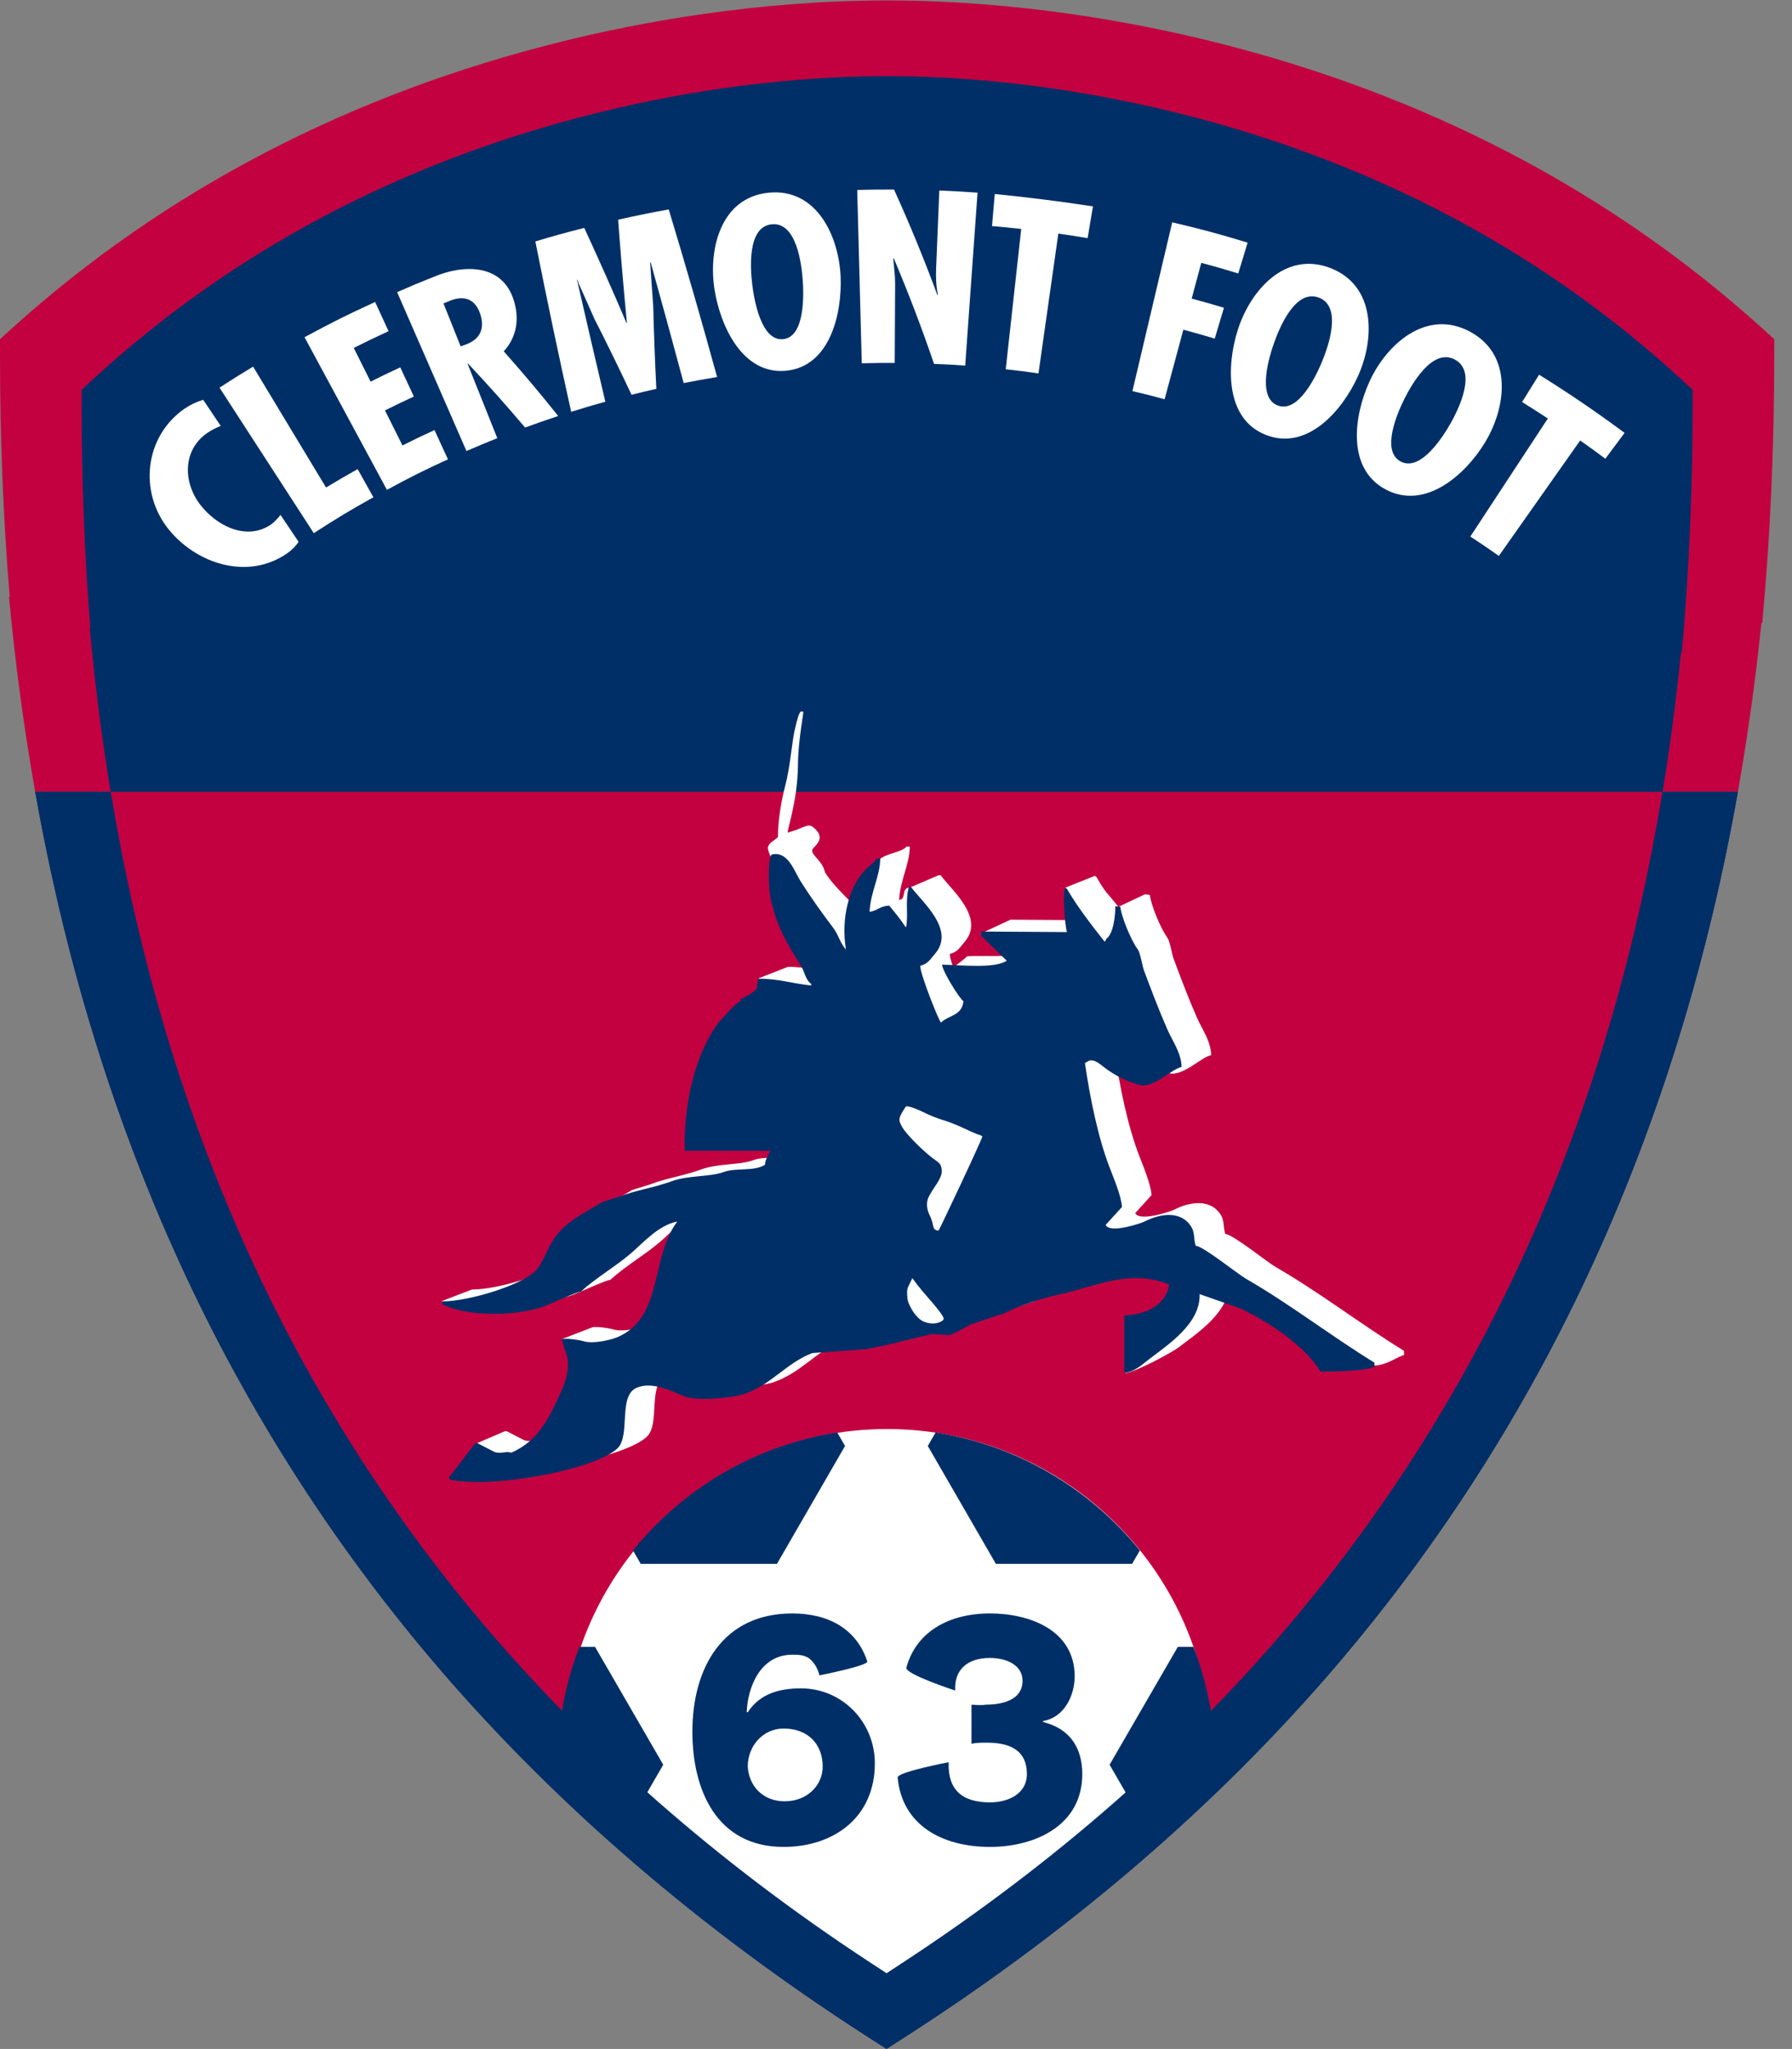 <?xml version="1.0" encoding="UTF-8" standalone="no"?>
<!-- Generator: Adobe Illustrator 13.0.2, SVG Export Plug-In . SVG Version: 6.00 Build 14948)  -->

<svg
   version="1.0"
   id="Ebene_1"
   x="0px"
   y="0px"
   width="606"
   height="693"
   viewBox="0 0 606 693"
   enable-background="new 0 0 536.455 635.463"
   xml:space="preserve"
   inkscape:version="1.2 (dc2aeda, 2022-05-15)"
   sodipodi:docname="Logo_Clermont_Foot_63_2013.svg"
   xmlns:inkscape="http://www.inkscape.org/namespaces/inkscape"
   xmlns:sodipodi="http://sodipodi.sourceforge.net/DTD/sodipodi-0.dtd"
   xmlns="http://www.w3.org/2000/svg"
   xmlns:svg="http://www.w3.org/2000/svg"
   xmlns:rdf="http://www.w3.org/1999/02/22-rdf-syntax-ns#"
   xmlns:cc="http://creativecommons.org/ns#"
   xmlns:dc="http://purl.org/dc/elements/1.1/"><rect x="0" y="0" width="606" height="693" fill="#808080" stroke="none"/><defs
     id="defs65" /><sodipodi:namedview
     pagecolor="#ffffff"
     bordercolor="#666666"
     borderopacity="1"
     objecttolerance="10"
     gridtolerance="10"
     guidetolerance="10"
     inkscape:pageopacity="0"
     inkscape:pageshadow="2"
     inkscape:window-width="1440"
     inkscape:window-height="900"
     id="namedview63"
     showgrid="false"
     inkscape:zoom="0.8826919"
     inkscape:cx="300.218"
     inkscape:cy="378.38797"
     inkscape:window-x="0"
     inkscape:window-y="0"
     inkscape:window-maximized="0"
     inkscape:current-layer="Ebene_1"
     showguides="true"
     inkscape:showpageshadow="2"
     inkscape:pagecheckerboard="0"
     inkscape:deskcolor="#d1d1d1" /><g
     id="g7615"><g
       id="g4721"
       transform="translate(-627.666,-4.049)"><path
         sodipodi:nodetypes="scccsccccccscccss"
         inkscape:connector-curvature="0"
         id="path4620"
         d="m 927.552,4.21 c -44.375,0 -84.092,7.515 -109.598,13.819 -71.942,17.783 -134.585,50.425 -186.184,97.02 l -4.105,3.71 0,5.494 c 0,28.188 1.103,55.372 3.287,81.66 l -0.244,0 c 2.118,22.684 5.069,44.576 8.862,65.947 l 575.793,0 c 3.284,-18.532 5.936,-37.603 7.96,-57.115 l 0.285,0 c 2.702,-29.017 4.057,-59.138 4.057,-90.492 l 0,-5.494 -4.107,-3.71 C 1171.959,68.454 1109.32,35.812 1037.377,18.029 1011.871,11.725 972.152,4.21 927.777,4.21 Z"
         style="fill:#c30140;fill-opacity:1" /><path
         style="fill:#002f67;fill-opacity:1"
         d="m 639.571,271.86 c 9.804,55.232 25.239,106.36 46.482,154.023 23.083,51.8 53.452,99.792 90.26,142.648 39.78,46.315 88.298,88.051 144.207,124.052 l 6.936,4.465 6.934,-4.465 c 55.909,-36.001 104.427,-77.736 144.207,-124.052 36.808,-42.857 67.177,-90.848 90.262,-142.648 21.264,-47.713 36.706,-98.724 46.507,-154.023 z"
         id="path4629"
         inkscape:connector-curvature="0"
         sodipodi:nodetypes="ccccccsccc" /></g><g
       id="g4789"
       transform="translate(-627.666,-4.049)"><path
         sodipodi:nodetypes="ccccccsccc"
         inkscape:connector-curvature="0"
         id="path4631"
         d="m 665.09,271.86 c 8.838,53.38 23.174,102.66 43.189,148.462 20.96,47.972 48.535,92.417 81.957,132.107 36.121,42.892 80.175,81.544 130.941,114.884 l 6.298,4.135 6.296,-4.135 c 50.766,-33.34 94.821,-71.991 130.941,-114.884 33.422,-39.69 60.998,-84.134 81.959,-132.107 20.051,-45.887 34.4,-94.965 43.233,-148.462 z"
         style="fill:#c30140;fill-opacity:1" /><path
         style="fill:#002f67;fill-opacity:1"
         d="m 927.563,29.811 c -40.293,0 -76.357,6.96 -99.516,12.798 C 762.723,59.078 705.843,89.307 658.991,132.459 l -3.728,3.436 0,5.088 c 0,26.105 1.002,51.28 2.985,75.625 l -0.222,0 c 1.736,18.965 4.088,37.282 7.064,55.252 l 524.813,0 c 2.523,-15.281 4.596,-31.078 6.223,-47.073 l 0.259,0 c 2.454,-26.873 3.683,-54.768 3.683,-83.804 l 0,-5.088 -3.73,-3.436 C 1149.487,89.307 1092.61,59.078 1027.284,42.609 1004.125,36.771 968.059,29.811 927.767,29.811 Z"
         id="path4633"
         inkscape:connector-curvature="0"
         sodipodi:nodetypes="scccsccccccscccss" /></g></g><g
     id="g4532"
     transform="translate(-3.869,26.649)"
     style="fill:#ffffff"><path
       style="fill:#ffffff"
       inkscape:connector-curvature="0"
       d="m 95.452,150.798 c -8.289,5.574 -18.42,0.359 -23.874,-6.758 -5.837,-7.572 -6.029,-18.54 2.512,-24.34 1.387,-0.956 2.835,-1.663 4.437,-2.273 -2.38,-3.541 -3.565,-5.311 -5.945,-8.851 -2.262,0.682 -4.354,1.663 -6.292,2.99 -13.599,9.437 -15.55,28.276 -5.358,40.858 9.496,11.745 26.876,17.271 40.069,8.062 1.53,-1.076 2.822,-2.344 3.851,-3.875 -2.441,-3.636 -3.672,-5.466 -6.124,-9.102 -1.005,1.232 -2.045,2.427 -3.277,3.288 z"
       id="path4534" /><path
       style="fill:#ffffff"
       inkscape:connector-curvature="0"
       d="M 114.123,138.239 C 105.893,124.603 97.677,110.992 89.459,97.35 c -4.594,2.77 -6.854,4.193 -11.362,7.117 10.634,16.404 21.267,32.816 31.887,49.214 7.942,-5.154 11.985,-7.572 20.154,-12.141 -2.117,-3.828 -3.182,-5.718 -5.322,-9.521 -4.306,2.416 -6.435,3.66 -10.693,6.219 z"
       id="path4536" /><path
       style="fill:#ffffff"
       inkscape:connector-curvature="0"
       d="m 139.971,124.018 c -2.369,-4.749 -3.552,-7.117 -5.909,-11.853 3.875,-1.926 5.825,-2.871 9.76,-4.694 -1.843,-3.948 -2.763,-5.915 -4.594,-9.873 -4.032,1.878 -6.04,2.84 -10.035,4.838 -2.273,-4.569 -3.421,-6.847 -5.693,-11.411 4.676,-2.344 7.033,-3.468 11.77,-5.652 -1.818,-3.953 -2.727,-5.927 -4.545,-9.88 -9.664,4.431 -14.437,6.817 -23.874,11.913 9.282,17.2 18.576,34.4 27.869,51.623 8.146,-4.426 12.272,-6.483 20.632,-10.322 -1.806,-3.959 -2.727,-5.945 -4.557,-9.891 -4.355,2.008 -6.52,3.037 -10.826,5.203 z"
       id="path4538" /><path
       style="fill:#ffffff"
       inkscape:connector-curvature="0"
       d="m 177.624,74.948 c -3.912,-12.637 -17.296,-12.171 -27.236,-7.894 -4.927,1.956 -7.368,2.972 -12.223,5.107 7.81,17.917 15.609,35.824 23.444,53.735 4.15,-1.795 6.231,-2.656 10.43,-4.342 -4.019,-10.059 -6.029,-15.089 -10.035,-25.13 0.059,-0.024 0.084,-0.048 0.167,-0.066 6.614,7.021 13.025,14.227 19.269,21.596 4.461,-1.627 6.71,-2.416 11.196,-3.899 -5.933,-7.452 -12.069,-14.741 -18.408,-21.871 4.581,-5.036 5.251,-11.208 3.397,-17.237 z m -15.956,14.825 c -0.814,0.281 -1.22,0.424 -2.022,0.723 -2.321,-5.818 -3.481,-8.725 -5.813,-14.532 0.657,-0.252 0.968,-0.388 1.602,-0.634 5.909,-2.656 9.211,-0.186 10.669,3.762 1.676,4.528 0.802,8.624 -4.437,10.681 z"
       id="path4540" /><path
       style="fill:#ffffff"
       inkscape:connector-curvature="0"
       d="m 212.909,47.665 c 0.849,11.632 1.829,23.258 2.955,34.842 -0.059,0.024 -0.084,0.024 -0.156,0.036 -4.581,-10.765 -9.353,-21.482 -14.258,-32.116 -6.65,1.693 -9.952,2.613 -16.542,4.581 3.827,19.269 7.858,38.46 12.116,57.634 4.594,-1.448 6.902,-2.129 11.554,-3.421 -3.253,-13.719 -6.435,-27.438 -9.569,-41.175 0.06,-0.018 0.095,-0.029 0.168,-0.054 0.095,0.431 0.167,0.639 0.287,1.052 2.176,4.826 3.266,7.242 5.383,12.081 4.342,8.522 8.528,17.11 12.595,25.747 3.337,-0.85 5.023,-1.238 8.384,-1.997 -0.478,-9.395 -0.825,-18.791 -1.065,-28.186 -0.443,-5.831 -0.634,-8.731 -1.029,-14.574 0.072,-0.012 0.107,-0.024 0.179,-0.024 3.792,13.588 7.511,27.205 11.16,40.823 4.497,-0.88 6.77,-1.298 11.303,-2.045 C 241.16,81.909 235.718,63.012 230.013,44.185 c -6.865,1.261 -10.287,1.948 -17.104,3.48 z"
       id="path4542" /><path
       style="fill:#ffffff"
       inkscape:connector-curvature="0"
       d="m 263.815,38.527 c -16.314,1.602 -20.466,19.215 -18.312,32.785 1.961,12.307 9.473,28.886 24.233,27.426 14.76,-1.446 18.886,-19.167 18.408,-31.612 -0.527,-13.72 -8.015,-30.202 -24.329,-28.599 z m 4.868,49.542 c -7.559,0.736 -9.868,-13.862 -10.43,-18.51 -0.622,-5.167 -1.77,-19.532 6.614,-20.351 8.373,-0.825 10.059,13.486 10.442,18.689 0.358,4.641 0.933,19.413 -6.627,20.172 z"
       id="path4544" /><path
       style="fill:#ffffff"
       inkscape:connector-curvature="0"
       d="m 320.438,64.136 c -0.119,3.026 0,6.065 0.598,8.893 -0.06,0.072 -0.095,0.095 -0.167,0.15 -4.45,-12.081 -9.353,-23.993 -14.665,-35.715 -4.975,-0.024 -7.475,0 -12.451,0.132 0.537,19.55 1.028,39.083 1.543,58.633 4.45,-0.12 6.686,-0.15 11.135,-0.12 0.048,-10.771 0.072,-16.147 0.144,-26.912 -0.024,-0.968 -0.036,-1.448 -0.084,-2.416 -0.204,-2.362 -0.322,-3.546 -0.55,-5.915 0.07,-0.059 0.119,-0.095 0.179,-0.143 4.952,11.733 9.496,23.623 13.612,35.704 4.222,0.167 6.327,0.281 10.537,0.586 1.387,-19.497 2.775,-38.999 4.175,-58.495 -5.167,-0.372 -7.763,-0.514 -12.93,-0.723 -0.431,10.541 -0.646,15.809 -1.077,26.342 z"
       id="path4546" /><path
       style="fill:#ffffff"
       inkscape:connector-curvature="0"
       d="m 339.336,49.818 c 3.959,0.329 5.921,0.539 9.88,0.97 -1.748,15.824 -3.505,31.637 -5.24,47.461 4.438,0.49 6.65,0.76 11.076,1.394 2.237,-15.759 4.461,-31.522 6.711,-47.276 3.959,0.562 5.945,0.873 9.904,1.53 0.741,-4.3 1.077,-6.441 1.806,-10.741 -11.065,-1.693 -22.068,-3.074 -33.203,-4.186 -0.372,4.347 -0.575,6.501 -0.934,10.849 z"
       id="path4548" /><path
       style="fill:#ffffff"
       inkscape:connector-curvature="0"
       d="m 410.109,62.252 c 5.023,1.346 7.512,2.069 12.5,3.588 1.267,-4.18 1.901,-6.262 3.169,-10.424 -10.132,-3.074 -15.238,-4.444 -25.5,-6.872 -4.486,19.024 -8.96,38.054 -13.457,57.09 4.365,1.029 6.543,1.567 10.884,2.752 2.537,-9.413 3.803,-14.12 6.34,-23.521 4.245,1.148 6.375,1.747 10.609,3.008 1.244,-4.175 1.879,-6.244 3.122,-10.424 -4.342,-1.31 -6.53,-1.92 -10.92,-3.098 1.314,-4.851 1.961,-7.261 3.252,-12.099 z"
       id="path4550" /><path
       style="fill:#ffffff"
       inkscape:connector-curvature="0"
       d="m 453.707,63.991 c -15.382,-5.897 -27.127,7.799 -31.302,21.076 -3.781,12.014 -4.282,30.112 9.7,35.446 13.982,5.335 25.752,-8.397 30.967,-19.891 5.788,-12.727 6.028,-30.74 -9.365,-36.631 z m -2.679,31.475 c -1.782,4.324 -7.883,17.787 -15.083,15.023 -7.212,-2.763 -2.764,-16.86 -1.196,-21.243 1.747,-4.928 7.153,-18.288 15.131,-15.227 7.989,3.051 3.109,16.609 1.148,21.446 z"
       id="path4552" /><path
       style="fill:#ffffff"
       inkscape:connector-curvature="0"
       d="m 500.917,85.497 c -14.592,-7.792 -28.084,4.103 -33.934,16.913 -5.275,11.572 -7.811,29.406 5.478,36.487 13.325,7.092 26.793,-4.821 33.478,-15.705 7.417,-12.057 9.581,-29.908 -5.022,-37.695 z m -6.459,30.962 c -2.296,4.055 -10.036,16.661 -16.937,12.977 -6.913,-3.684 -0.753,-17.128 1.328,-21.291 2.357,-4.659 9.377,-17.26 17.008,-13.181 7.643,4.079 1.148,16.937 -1.399,21.494 z"
       id="path4554" /><path
       style="fill:#ffffff"
       inkscape:connector-curvature="0"
       d="m 524.336,100.084 c -2.296,3.702 -3.433,5.55 -5.741,9.245 3.504,2.189 5.24,3.289 8.707,5.562 -8.744,13.3 -17.474,26.613 -26.206,39.926 3.875,2.559 5.813,3.864 9.639,6.554 9.163,-13.014 18.336,-26.028 27.499,-39.04 3.421,2.416 5.144,3.66 8.505,6.172 2.607,-3.493 3.911,-5.24 6.518,-8.731 -9.353,-6.961 -19.006,-13.54 -28.922,-19.688 z"
       id="path4556" /></g><g
     id="g4729"
     transform="translate(-627.666,-4.049)"><path
       sodipodi:nodetypes="cccccccccccccccccccccssccccsccccccccccccssssscsssscccccccccccccccccccccccccccccccccccccccccccccccccccccccc"
       id="path4566"
       d="m 1059.107,432.605 c -3.255,-1.901 -14.533,-11.081 -17.105,-11.207 -0.77,-2.651 -0.234,-4.446 -1.521,-6.482 -3.567,-5.623 -10.701,-4.317 -15.78,-1.705 -1.169,0.604 -11.793,4.161 -13.129,1.129 1.852,-2.006 3.685,-4.045 5.516,-6.07 -0.302,-3.744 -2.447,-8.831 -4.171,-13.316 -3.928,-10.145 -6.608,-23.419 -8.363,-35.359 0.439,-0.244 0.878,-0.497 1.325,-0.751 1.998,-0.76 4.318,1.589 5.506,2.457 3.255,2.387 7.017,4.473 11.599,5.712 4.668,1.257 10.956,-5.497 14.259,-6.082 -0.088,-4.786 -3.216,-9.026 -4.747,-12.554 -2.943,-6.705 -5.487,-13.431 -7.992,-20.155 -0.556,-1.482 -1.16,-5.741 -2.076,-7.037 -2.437,-3.353 -5.594,-11.267 -5.906,-14.444 -0.566,-0.058 -1.14,-0.117 -1.706,-0.195 l -8.946,4.207 c -4.21,-5.321 -4.085,-4.286 -7.409,-10.094 -0.185,-0.127 -0.38,-0.254 -0.566,-0.37 l -10,4 1.324,5.141 c 0.788,3.059 2.911,5.831 0.774,5.818 -6.875,-0.042 -13.755,-0.085 -20.615,-0.134 l -10.23,4.766 12.93,6.442 c 0.048,1.998 -19.21,0.394 -17.64,1.515 l -4.498,3.538 c -4.043,3.18 7.97,12.604 5.941,14.528 -0.556,-0.195 -6.91,-15.926 -7.037,-19.191 2.71,-0.672 3.421,-2.271 4.942,-3.987 7.203,-8.207 -4.465,-17.728 -8.002,-22.631 l -0.75,0 -9.641,4.135 c -3.167,0.127 -1.011,3.857 -3.663,4.227 0.312,-6.774 3.558,-11.988 3.606,-18.07 l -1.14,0 c -1.17,1.804 -7.47,2.518 -9.01,4.33 l -5.814,19.061 c -3.957,-5.244 -9.181,-9.07 -12.739,-14.713 -0.706,-3.677 -4.345,-5.536 -4.316,-7.382 0.02,-1.302 5.606,-3.717 0.167,-7.994 -1.409,-1.108 -3.706,0.465 -5.869,1.168 l -2.427,0.789 c -0.883,0.287 3.241,-9.912 3.328,-23 0.057,-8.487 2.108,-18.001 1.764,-17.926 -0.534,0.531 -0.989,-2.302 -2.877,6.317 -1.066,4.87 -1.443,12.059 -3.18,18.704 -1.768,6.764 -2.512,13.286 -2.461,17.187 0.013,0.96 -3.776,2.114 -3.387,4.246 1.168,6.391 10.649,11.468 10.71,11.776 1.998,10.507 6.033,16.676 10.448,23.761 1.18,1.862 1.589,4.923 3.431,6.072 l 0,0.575 c -6.374,-0.633 -11.198,-2.349 -17.875,-2.271 l -9.987,3.896 c 0.702,0.312 3.33,4.077 3.33,4.077 -0.877,0.254 -6.111,5.955 -7.036,7.223 -7.047,9.571 -11.511,25.321 -11.218,42.973 l 29.093,0 c -0.945,1.363 -1.94,3.528 -1.91,4.756 -3.821,2.359 -9.814,0.896 -14.065,2.475 -4.415,1.638 -11.92,1.073 -17.3,3.031 -5.906,2.174 -12.309,3.09 -17.495,5.137 -2.028,0.634 -4.055,1.267 -6.091,1.901 -5.38,3.314 -11.277,6.092 -15.205,10.837 -2.855,3.46 -4.016,7.749 -6.647,11.6 -3.529,5.154 -22.914,11.227 -32.329,11.218 l -10.233,3.94 c 8.079,4.21 34.208,1.061 43.507,-1.844 2.349,-0.731 12.719,-5.623 13.499,-5.331 5.165,-4.718 11.91,-8.616 16.919,-12.925 4.074,-3.489 9.522,-9.727 15.79,-10.837 -9.161,12.007 -4.649,32.163 -19.971,38.985 -2.242,0.994 -8.216,2.475 -11.598,1.52 -1.667,-0.486 -5.507,-1.043 -7.037,-0.779 l -10.412,4.023 c 1.014,4.319 11.007,10.928 9.847,13.482 -3.84,8.46 -7.485,16.831 -16.929,20.915 -0.38,-0.068 -0.76,-0.135 -1.14,-0.194 -1.579,0.039 -3.304,0.671 -4.932,-0.196 -1.852,-0.955 -3.684,-1.89 -5.526,-2.855 l -0.566,0 -9.841,4.223 c 0.068,0.253 1.04,7.893 1.099,8.145 14.873,3.157 49.697,-3.489 56.85,-10.643 4.337,-4.356 0.146,-17.543 6.276,-20.35 5.34,-2.438 12.183,1.228 16.345,2.865 4.405,1.714 16.267,0.486 19.961,-0.761 9.425,-3.168 14.406,-10.525 23.197,-13.898 6.014,-0.438 12.037,-0.877 18.05,-1.316 7.095,-1.198 15.428,-3.556 22.446,-5.135 4.11,-2.172 9.157,-1.424 13.129,-3.236 3.801,-1.267 7.602,-2.533 11.393,-3.802 4.688,-2.494 13.265,-5.233 18.255,-6.276 12.213,-2.553 23.801,-8.909 37.456,-3.412 -1.063,6.823 -3.495,15.962 -11.097,16.254 l -13.878,17.687 c 3.147,-0.058 16.115,-7.098 18.133,-8.668 6.209,-4.786 17.514,-12.038 17.115,-22.046 4.503,1.587 8.986,3.168 13.489,4.747 l 35.075,23.441 c 4.171,0 6.883,-2.136 10.177,-3.481 l 0.391,0 0,-1.511 c -15.058,-9.27 -28.127,-19.513 -43.361,-28.333 z"
       inkscape:connector-curvature="0"
       style="fill:#ffffff;fill-opacity:1" /><path
       id="path4558"
       d="m 889.635,292.916 c -0.318,0.018 -0.649,0.067 -0.994,0.145 -1.404,1.394 -1.025,11.51 -0.557,13.889 1.998,10.507 6.034,16.674 10.449,23.76 1.18,1.862 1.59,4.923 3.432,6.072 l 0,0.574 c -6.374,-0.633 -11.198,-2.348 -17.875,-2.27 -0.048,0.078 -0.576,3.41 -0.576,3.41 -1.238,1.482 -3.771,2.643 -5.525,3.607 0.702,0.312 -0.557,0.955 -0.557,0.955 -0.877,0.254 -6.11,5.955 -7.035,7.223 -7.047,9.571 -11.512,25.321 -11.219,42.973 l 29.092,0 c -0.945,1.363 -1.939,3.528 -1.91,4.756 -3.821,2.359 -9.814,0.895 -14.064,2.475 -4.415,1.638 -11.919,1.073 -17.299,3.031 -5.906,2.174 -12.311,3.09 -17.496,5.137 -2.028,0.634 -4.054,1.266 -6.09,1.9 -5.38,3.314 -11.277,6.093 -15.205,10.838 -2.855,3.46 -4.015,7.749 -6.646,11.6 -3.529,5.154 -22.914,11.226 -32.33,11.217 l 0,0.955 c 8.079,4.21 23.977,4.045 33.275,1.141 2.349,-0.731 12.718,-5.622 13.498,-5.33 5.165,-4.718 11.911,-8.617 16.92,-12.926 4.074,-3.489 9.522,-9.728 15.789,-10.838 -9.161,12.007 -4.649,32.164 -19.971,38.986 -2.242,0.994 -8.216,2.475 -11.598,1.52 -1.667,-0.486 -5.507,-1.043 -7.037,-0.779 l -0.566,0 c 0.624,1.967 1.267,3.937 1.891,5.906 1.014,4.319 -0.73,9.046 -1.891,11.6 -3.84,8.46 -7.486,16.83 -16.93,20.914 -0.38,-0.068 -0.758,-0.134 -1.139,-0.193 -1.579,0.039 -3.304,0.67 -4.932,-0.197 -1.852,-0.955 -3.685,-1.889 -5.527,-2.854 l -0.564,0 c -2.972,3.868 -5.955,7.746 -8.938,11.607 0.068,0.253 0.137,0.507 0.195,0.76 14.873,3.157 49.696,-3.488 56.85,-10.643 4.337,-4.356 0.147,-17.543 6.277,-20.35 5.34,-2.438 12.181,1.228 16.344,2.865 4.405,1.714 16.267,0.485 19.961,-0.762 9.425,-3.168 14.407,-10.524 23.197,-13.896 6.014,-0.438 12.037,-0.877 18.051,-1.316 7.095,-1.198 15.428,-3.558 22.445,-5.137 1.969,0.127 3.928,0.253 5.896,0.371 1.978,-0.567 5.137,-2.592 7.232,-3.605 3.801,-1.267 7.601,-2.534 11.393,-3.803 4.688,-2.494 13.266,-5.233 18.256,-6.275 12.213,-2.553 23.8,-8.909 37.455,-3.412 -1.063,6.823 -7.601,10.155 -15.203,10.447 l 0,19.387 c 3.147,-0.058 6.343,-2.991 8.361,-4.561 6.209,-4.786 17.514,-12.038 17.115,-22.047 4.503,1.587 8.985,3.168 13.488,4.746 9.522,4.365 22.222,12.787 27.389,21.482 4.171,0 14.571,-0.176 17.865,-1.521 l 0.391,0 0,-1.512 c -15.058,-9.27 -28.127,-19.512 -43.361,-28.332 -3.255,-1.901 -14.533,-11.08 -17.105,-11.207 -0.77,-2.651 -0.235,-4.446 -1.522,-6.482 -3.567,-5.623 -10.701,-4.317 -15.779,-1.705 -1.169,0.604 -11.793,4.16 -13.129,1.129 1.852,-2.006 3.686,-4.045 5.518,-6.07 -0.302,-3.744 -2.447,-8.83 -4.172,-13.314 -3.928,-10.145 -6.608,-23.419 -8.363,-35.359 0.439,-0.244 0.878,-0.498 1.326,-0.752 1.998,-0.76 4.317,1.589 5.506,2.457 3.255,2.387 7.018,4.474 11.6,5.713 4.668,1.257 10.954,-5.497 14.258,-6.082 -0.088,-4.786 -3.215,-9.027 -4.746,-12.555 -2.943,-6.705 -5.488,-13.43 -7.992,-20.154 -0.556,-1.482 -1.159,-5.741 -2.076,-7.037 -2.437,-3.353 -5.594,-11.268 -5.906,-14.445 -0.566,-0.058 -1.139,-0.117 -1.705,-0.195 0.05,2.865 -0.565,9.387 -3.041,11.033 -0.224,0.682 -0.146,0.566 -0.576,0.955 -4.21,-5.321 -9.415,-12.067 -12.738,-17.875 -0.185,-0.127 -0.379,-0.254 -0.564,-0.371 -0.906,1.063 -0.195,12.417 0.564,15.01 -9.688,-0.058 -19.404,-0.115 -29.082,-0.184 l 0,1.334 c 2.914,2.845 5.828,5.693 8.742,8.549 -4.239,2.758 -15.643,1.412 -21.871,1.324 0.048,1.998 5.663,11.248 7.232,12.369 -0.633,5.049 -4.786,4.543 -7.604,7.213 -0.556,-0.195 -6.909,-15.926 -7.037,-19.191 2.71,-0.672 3.421,-2.27 4.941,-3.986 7.203,-8.207 -4.463,-17.728 -8,-22.631 l -0.75,0 c -1.346,4.143 -0.136,10.096 -0.955,13.488 l -0.186,0 c -1.687,-2.632 -3.685,-4.99 -5.518,-7.223 -3.167,0.127 -3.994,1.725 -6.646,2.096 0.312,-6.774 3.557,-11.988 3.605,-18.07 l -1.141,0 c -1.17,1.804 -3.206,2.945 -4.746,4.758 -4.678,5.536 -7.428,15.457 -5.713,26.041 -1.969,-2.125 -2.436,-4.845 -4.365,-7.408 -3.957,-5.244 -7.475,-10.135 -11.033,-15.777 -2.019,-3.207 -3.927,-9.355 -8.703,-9.082 z m 44.496,85.297 c 1.106,0 3.274,0.763 6.111,2.152 2.153,1.054 4.553,2.006 6.443,2.557 1.871,0.545 4.522,1.595 6.996,2.77 2.191,1.04 4.451,2.014 5.021,2.164 0.571,0.15 1.093,0.418 1.16,0.594 0.067,0.175 -3.16,7.308 -7.17,15.85 -4.01,8.542 -7.409,15.656 -7.553,15.809 -0.301,0.319 -1.089,0.084 -1.539,-0.459 -0.162,-0.196 -0.413,-0.991 -0.557,-1.768 -0.144,-0.776 -0.599,-2.061 -1.012,-2.854 -0.878,-1.686 -1.115,-3.678 -0.643,-5.365 0.17,-0.608 1.125,-2.315 2.123,-3.793 2.224,-3.294 2.792,-4.66 2.604,-6.275 -0.173,-1.481 -0.576,-2.093 -2.02,-3.074 -3.455,-2.349 -9.702,-8.518 -11.205,-11.064 -1.402,-2.376 -1.411,-2.976 -0.074,-5.293 0.619,-1.072 1.21,-1.949 1.312,-1.949 z m 2.062,58.139 1.488,1.992 c 0.819,1.096 2.696,3.346 4.17,5.002 1.474,1.656 3.236,3.815 3.916,4.799 1.372,1.985 1.367,2.224 -0.072,2.971 -1.586,0.823 -3.933,0.741 -5.939,-0.205 -1.416,-0.668 -3.126,-2.628 -4.225,-4.846 -0.876,-1.767 -1.004,-2.243 -1.078,-3.988 -0.08,-1.884 -0.039,-2.075 0.828,-3.854 l 0.912,-1.871 z"
       style="fill:#002f67;fill-opacity:1"
       inkscape:connector-curvature="0" /></g><g
     id="g7619"><path
       sodipodi:nodetypes="cccsc"
       inkscape:connector-curvature="0"
       id="path4583"
       d="m 409.635,592.967 -109.635,88 -109.635,-88 c 0,-60.55 49.085,-109.635 109.635,-109.635 60.55,2e-5 109.635,49.085 109.635,109.635 z"
       style="fill:#ffffff;fill-opacity:1;fill-rule:nonzero;stroke:none;stroke-width:5;stroke-linecap:round;stroke-linejoin:round;stroke-miterlimit:4;stroke-dasharray:none;stroke-dashoffset:0;stroke-opacity:1" /><path
       style="fill:#002f67;fill-opacity:1;stroke:none"
       d="m 11.905,267.811 c 9.804,55.232 25.24,106.36 46.482,154.023 23.083,51.8 53.452,99.792 90.26,142.648 39.78,46.315 88.298,88.052 144.207,124.053 l 6.936,4.465 6.934,-4.465 c 55.909,-36.001 104.427,-77.736 144.207,-124.053 36.808,-42.857 67.177,-90.848 90.262,-142.648 21.264,-47.713 36.705,-98.724 46.506,-154.023 l -25.461,0 c -8.833,53.497 -23.181,102.576 -43.232,148.463 -20.961,47.973 -48.537,92.416 -81.959,132.105 -36.121,42.893 -80.175,81.544 -130.941,114.885 l -6.295,4.135 -6.299,-4.135 C 242.744,629.923 198.69,591.271 162.569,548.379 129.147,508.689 101.574,464.245 80.614,416.273 60.599,370.472 46.262,321.191 37.424,267.811 l -25.52,0 z"
       id="path4753"
       inkscape:connector-curvature="0" /></g><style
     type="text/css"
     id="style132">
	.st0{fill:#1F3561;}
	.st1{fill:#C41343;}
	.st2{fill:#FFFFFF;}
	.st3{clip-path:url(#SVGID_2_);fill:#FFFFFF;}
	.st4{clip-path:url(#SVGID_2_);fill:#1F3561;}
</style><g
     id="g7607"><g
       id="g7586"><path
         style="fill:#002f67;fill-opacity:1;stroke:none"
         inkscape:connector-curvature="0"
         id="path4581"
         d="m 262.741,528.94 23.025,-39.878 -2.632,-4.557 c -27.798,4.316 -52.149,18.969 -69.075,39.902 l 2.62,4.533 h 46.062 z" /><path
         inkscape:connector-curvature="0"
         style="fill:#002f67;fill-opacity:1;stroke:none"
         id="path4585"
         d="m 217.834,608.035 6.455,-11.161 -23.077,-39.878 h -5.26 c -2.887,7.45 -4.979,15.298 -6.199,23.43 z"
         sodipodi:nodetypes="cccccc" /><path
         d="m 336.778,528.94 -23.025,-39.878 2.632,-4.557 c 27.798,4.316 52.149,18.969 69.075,39.902 l -2.62,4.533 h -46.062 z"
         id="path4595"
         inkscape:connector-curvature="0"
         style="fill:#002f67;fill-opacity:1;stroke:none" /><path
         sodipodi:nodetypes="cccccc"
         d="m 381.686,608.035 -6.455,-11.161 23.077,-39.878 h 5.26 c 2.887,7.45 4.979,15.298 6.199,23.43 z"
         id="path4597"
         style="fill:#002f67;fill-opacity:1;stroke:none"
         inkscape:connector-curvature="0" /></g><g
       id="g2635"
       transform="matrix(1.288,0,0,1.288,-15.189,-62.924)"
       style="fill:#002f67;fill-opacity:1"><path
         class="st0"
         d="m 226.941,488.791 c -0.57,-2.281 -1.711,-3.707 -2.852,-4.562 -1.426,-0.855 -2.852,-0.855 -4.277,-0.855 -8.269,0 -11.691,8.269 -11.976,15.113 h 0.285 c 3.137,-4.848 8.269,-6.273 13.972,-6.273 10.836,0 19.39,8.84 19.39,19.676 0,14.258 -10.836,21.957 -23.953,21.957 -17.679,0 -23.953,-15.113 -23.953,-30.226 0,-16.824 7.984,-31.082 26.234,-31.082 9.41,0 16.824,3.992 19.676,12.547 0.57,1.141 -12.547,3.707 -12.547,3.707 z m -9.125,33.078 c 5.988,0 9.98,-4.277 9.98,-9.125 0,-5.703 -3.707,-9.98 -10.265,-9.98 -5.418,0 -9.41,4.562 -9.41,9.98 0.285,5.133 3.992,9.125 9.695,9.125 z"
         id="path190"
         style="fill:#002f67;stroke-width:2.852;fill-opacity:1" /><path
         class="st0"
         d="m 266.577,496.49 c 1.426,0 2.566,0.285 3.992,0 4.277,0 9.695,-1.141 9.695,-6.273 0,-3.992 -3.992,-5.988 -8.555,-5.988 -5.988,0 -9.41,3.137 -9.125,8.555 0,0 -13.117,-4.277 -12.832,-5.988 2.566,-9.41 11.121,-14.258 21.957,-14.258 10.265,0 22.242,4.277 22.242,16.539 0,5.133 -2.852,10.836 -8.269,11.691 v 0.285 c 6.844,1.711 10.265,6.559 10.265,13.687 0,13.402 -12.262,19.105 -24.238,19.105 -12.547,0 -23.097,-5.703 -24.238,-18.25 0,-1.426 13.402,-3.992 13.402,-3.992 -0.285,7.129 3.422,10.551 10.836,10.551 4.848,0 9.695,-2.281 9.695,-7.414 0,-6.559 -4.848,-8.269 -10.551,-8.269 -1.426,0 -2.566,0 -3.992,0.285 V 496.49 Z"
         id="path192"
         style="fill:#002f67;stroke-width:2.852;fill-opacity:1" /></g></g></svg>
